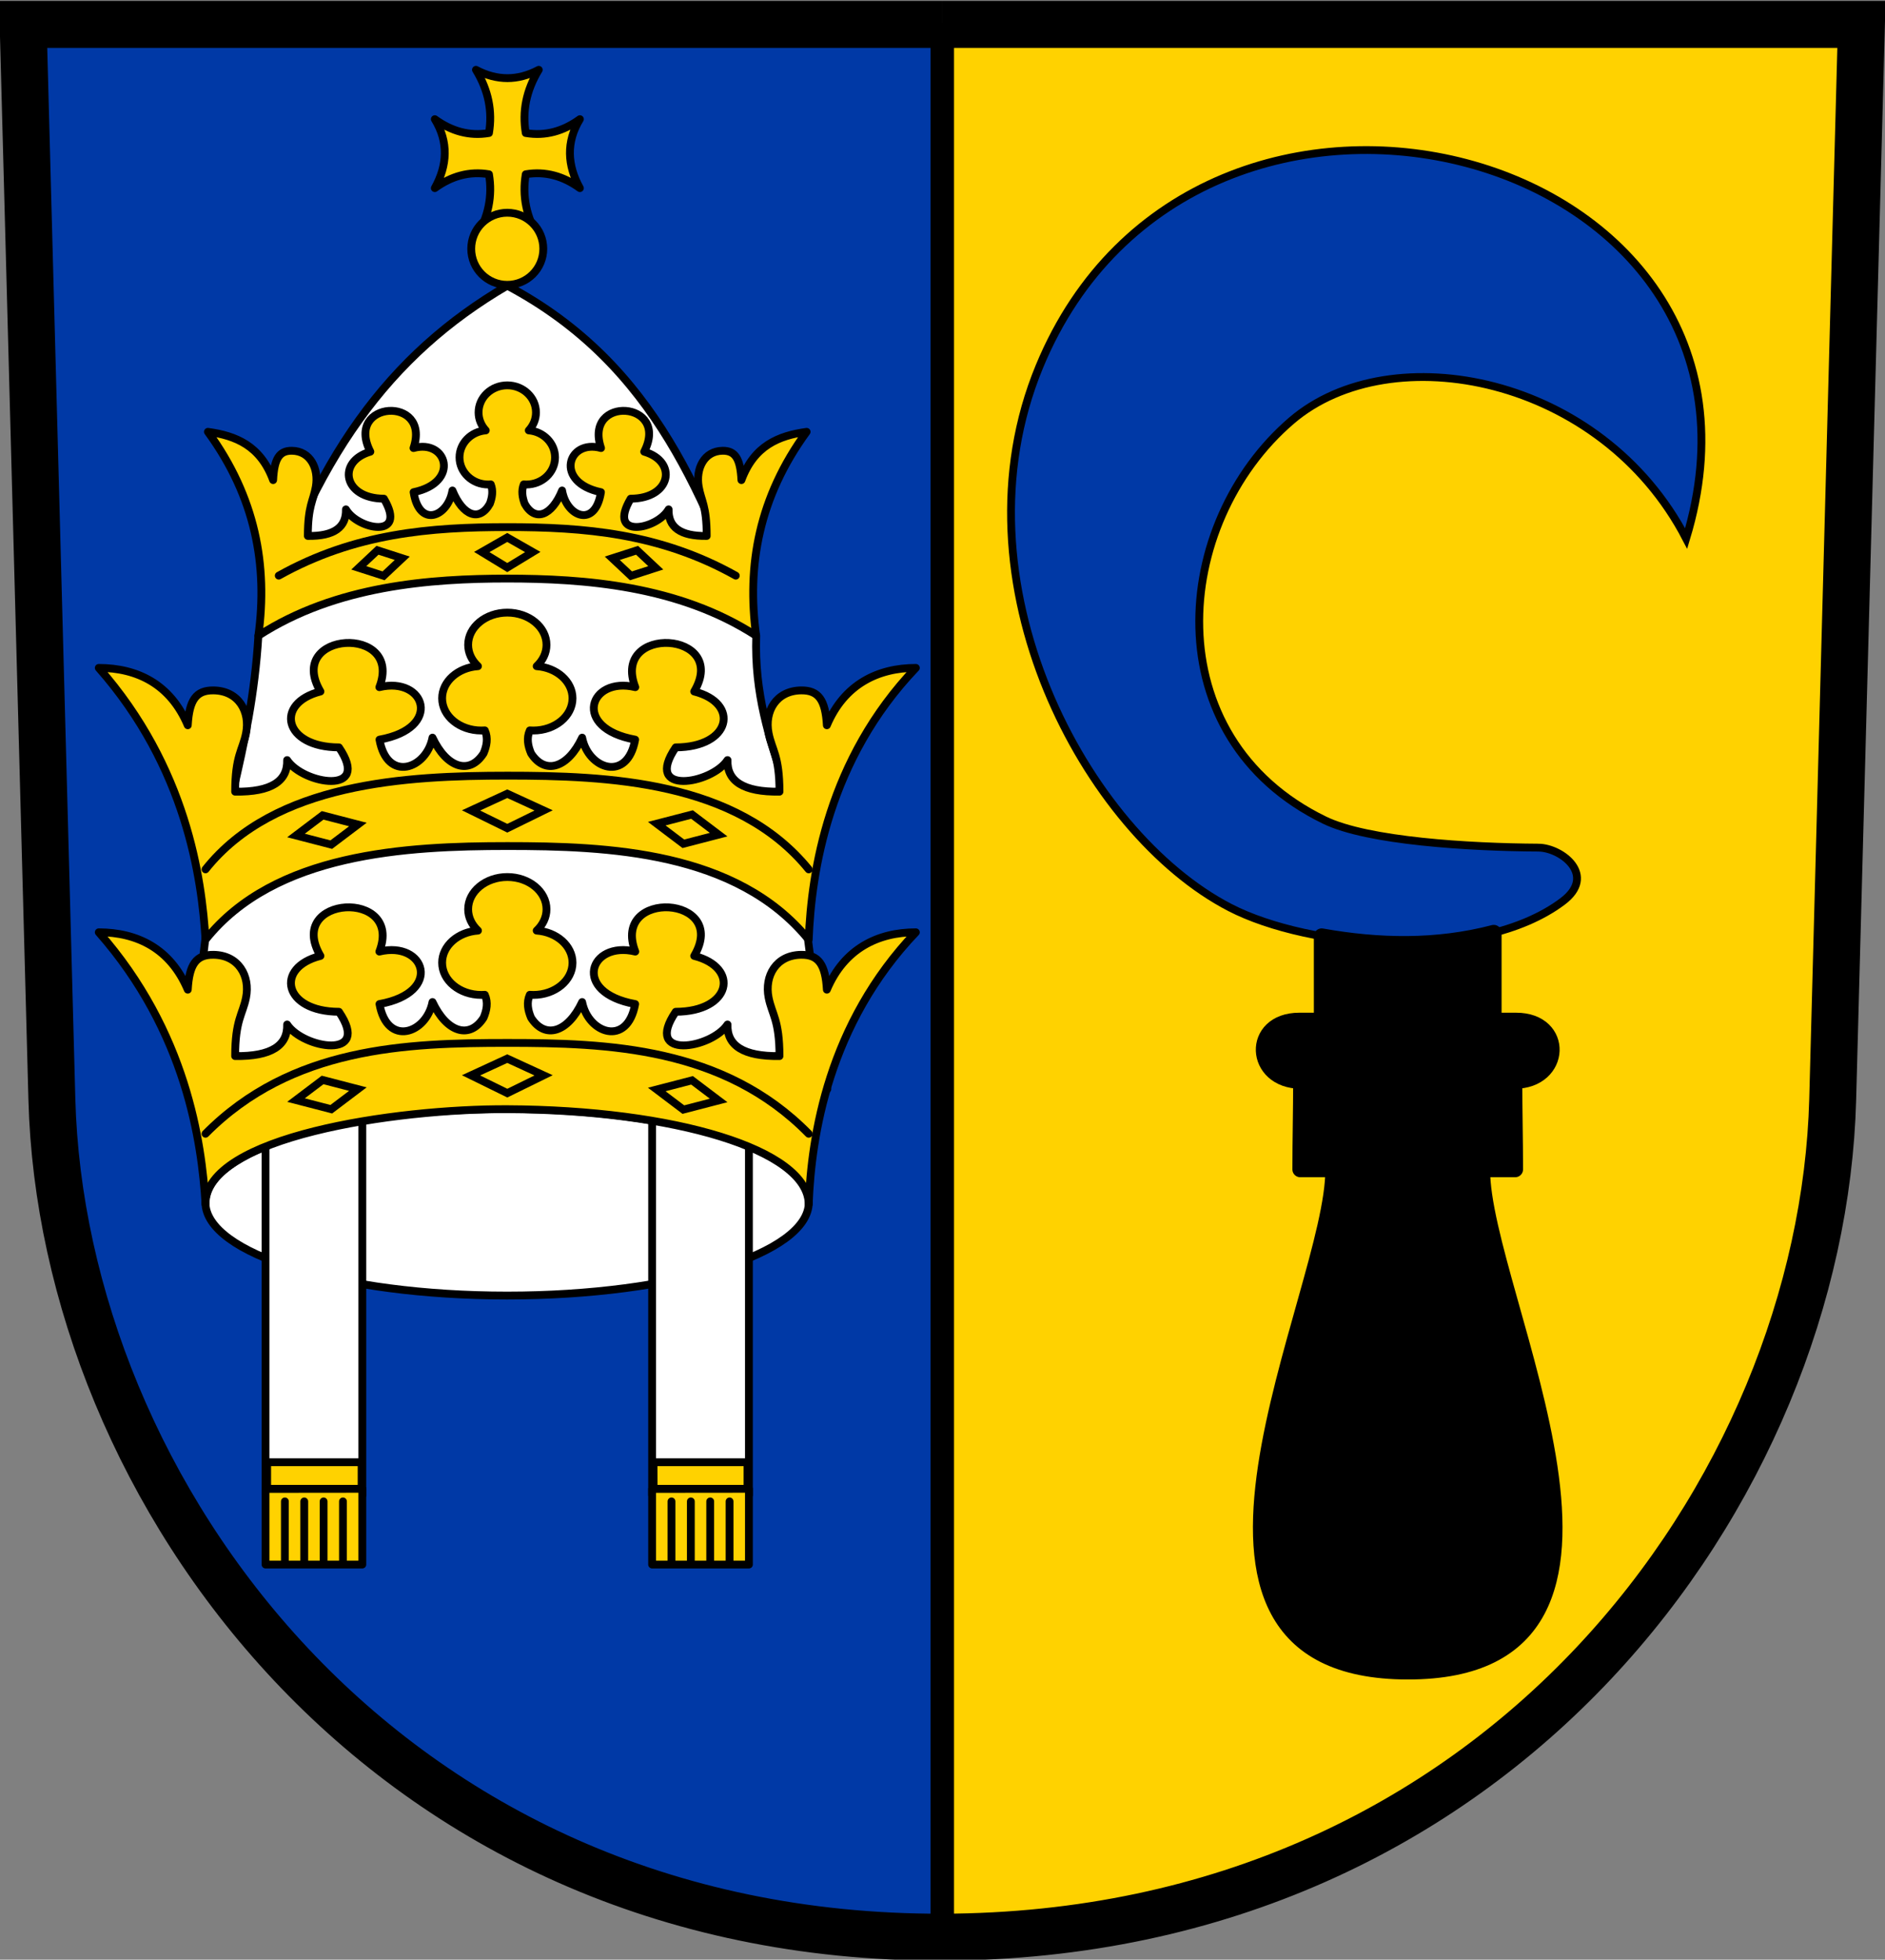 <?xml version="1.0" encoding="UTF-8"?><svg height="835.2" width="803.52" xmlns="http://www.w3.org/2000/svg"><rect width="100%" height="100%" fill="#808080" stroke="none"/><g stroke="#000" transform="translate(-10.575 -21.149)"><path d="m412.249 846.76c-238.533.565-375.121-191.403-379.56-357.04-4.093-152.741-8.165-305.451-12.249-458.16h391.8c.003 271.691.007 543.509.009 815.2z" fill="#0039a6" fill-rule="evenodd" stroke-width="1.333"/><path d="m412.249 846.76c238.526-.565 375.114-191.403 379.552-357.04 4.094-152.741 8.166-305.451 12.25-458.16-130.6 0-261.2 0-391.8 0-.002 271.691 0 543.509-.002 815.2z" fill="#ffd200" fill-rule="evenodd" stroke-width="1.333"/><g stroke-width="3.333"><path d="m226.74 493.815c71.025 0 128.603 17.794 128.603 39.745s-57.578 39.745-128.603 39.745c-71.024 0-128.601-17.794-128.601-39.745s57.577-39.745 128.601-39.745z" fill="#fff" fill-rule="evenodd"/><path d="m226.805 142.892c-50.238 29.359-82.853 73.508-106.092 149.2-2.954 50.099-18.164 83.265-22.506 128.255l-7.807 66.453 272.844-1.46-8.487-65.661c4.122-52.18-23.496-77.856-21.826-127.587-21.876-57.096-41.915-115.105-106.126-149.2z" fill="#fff" fill-rule="evenodd" stroke-linejoin="round"/><path d="m165.02 658.333c0-62 0-124 0-186-13.753 0-27.507 0-41.26 0v186z" fill="#fff" fill-rule="evenodd" stroke-linejoin="round"/><path d="m164.72 644.333c-13.42 0-26.841 0-40.261 0-.007 3.75.006 7.538 0 11.367 13.381-.023 26.841-.023 40.261-.023z" fill="#ffd200" fill-rule="evenodd" stroke-linejoin="round"/><path d="m165.02 655.68v32.267h-41.26c0-10.742 0-21.482 0-32.223 13.753-.047 27.507-.044 41.26-.044zm-33.008 32.267v-26.911zm8.252 0v-26.911zm8.252 0v-26.911zm8.252 0v-26.911z" fill="#ffd200" fill-rule="evenodd" stroke-linecap="round" stroke-linejoin="round"/><path d="m329.82 658.333c0-62 0-124 0-186-13.753 0-27.507 0-41.26 0v186z" fill="#fff" fill-rule="evenodd" stroke-linejoin="round"/><path d="m329.22 644.333c-13.353 0-26.707 0-40.06 0 .013 3.79.025 7.578.039 11.367 13.314-.023 26.668-.023 40.021-.023z" fill="#ffd200" fill-rule="evenodd" stroke-linejoin="round"/><path d="m329.82 655.68v32.267h-41.26c0-10.742 0-21.482 0-32.223 13.753-.047 27.507-.044 41.26-.044zm-33.008 32.267v-26.911zm8.252 0v-26.911zm8.252 0v-26.911zm8.252 0v-26.911z" fill="#ffd200" fill-rule="evenodd" stroke-linecap="round" stroke-linejoin="round"/><path d="m355.304 534.353c-.296-23.234-57.445-40.189-128.503-40.48-47.866-.196-128.757 11.755-128.625 40.48-1.575-26.206-8.109-73.413-45.499-115.868 16.412.035 30.544 6.952 37.94 24.459.617-10.719 3.521-14.948 10.939-14.868 10.711.113 15.729 9.025 13.899 18.235-1.446 7.269-4.626 9.488-4.642 24.93 15.408.207 22.447-4.506 22.154-13.465 6.76 10.295 36.16 15.297 22.081-5.415-23.625-.057-27.485-18.833-7.877-23.809-15.218-25.859 35.502-28.665 25.112-1.847 19.504-4.708 27.322 17.451.05 22.359 3.322 18.395 20.023 12.54 22.599-.855 6.057 12.955 15.815 16.03 21.775 6.698 1.326-3.122 2.022-6.522.534-9.783-.496.036-.997.055-1.502.055-9.223 0-16.7-6.147-16.7-13.73 0-7.189 6.721-13.086 15.277-13.681-2.605-2.439-4.188-5.621-4.188-9.109 0-7.583 7.477-13.73 16.7-13.73 9.225 0 16.703 6.147 16.703 13.73 0 3.488-1.583 6.67-4.188 9.109 8.556.595 15.277 6.492 15.277 13.681 0 7.583-7.477 13.73-16.7 13.73-.505 0-1.007-.019-1.503-.055-1.489 3.261-.792 6.661.535 9.783 5.96 9.332 15.717 6.257 21.775-6.698 2.576 13.395 19.277 19.25 22.598.855-27.272-4.908-19.453-27.067.051-22.359-10.392-26.818 40.329-24.012 25.112 1.847 19.608 4.976 15.748 23.752-7.877 23.809-14.079 20.712 15.321 15.71 22.081 5.415-.293 8.959 6.745 13.672 22.153 13.465-.016-15.442-3.196-17.661-4.641-24.93-1.831-9.21 3.188-18.122 13.899-18.235 7.417-.08 10.321 4.149 10.938 14.868 7.396-17.507 21.796-24.453 37.94-24.459-37.229 39.002-44.54 86.622-45.677 115.868z" fill="#ffd200" fill-rule="evenodd" stroke-linejoin="round"/><path d="m148.093 481.42 15.034 3.9-11.343 8.575-15.033-3.9z" fill="none"/><path d="m305.565 481.58-15.034 3.9 11.344 8.575 15.033-3.9z" fill="none"/><path d="m226.825 487.037 15.475-7.589c-5.165-2.373-10.328-4.745-15.493-7.119-5.151 2.374-10.299 4.746-15.448 7.119z" fill="none"/><path d="m355.304 504.353c-36.271-36.934-85.652-38.726-128.503-38.72-42.858.006-91.957 1.663-128.625 38.72" fill="none" stroke-linecap="round" stroke-linejoin="round"/><path d="m355.304 421.667c-30.671-37.735-85.652-39.947-128.503-39.94-42.858.005-99.157 2.882-128.625 39.94-1.575-26.207-8.109-73.414-45.499-115.868 16.412.034 30.544 6.952 37.94 24.458.617-10.718 3.521-14.948 10.939-14.868 10.711.114 15.729 9.026 13.899 18.235-1.446 7.269-4.626 9.488-4.642 24.931 15.408.206 22.447-4.507 22.154-13.466 6.76 10.295 36.16 15.298 22.081-5.414-23.625-.058-27.485-18.834-7.877-23.81-15.218-25.858 35.502-28.665 25.112-1.846 19.504-4.708 27.322 17.45.05 22.358 3.322 18.395 20.023 12.54 22.599-.854 6.057 12.954 15.815 16.029 21.775 6.697 1.326-3.121 2.022-6.521.534-9.783-.496.036-.997.055-1.502.055-9.223 0-16.7-6.147-16.7-13.729 0-7.19 6.721-13.087 15.277-13.682-2.605-2.438-4.188-5.621-4.188-9.109 0-7.583 7.477-13.729 16.7-13.729 9.225 0 16.703 6.146 16.703 13.729 0 3.488-1.583 6.671-4.188 9.109 8.556.595 15.277 6.492 15.277 13.682 0 7.582-7.477 13.729-16.7 13.729-.505 0-1.007-.019-1.503-.055-1.489 3.262-.792 6.662.535 9.783 5.96 9.332 15.717 6.257 21.775-6.697 2.576 13.394 19.277 19.249 22.598.854-27.272-4.908-19.453-27.066.051-22.358-10.392-26.819 40.329-24.012 25.112 1.846 19.608 4.976 15.748 23.752-7.877 23.81-14.079 20.712 15.321 15.709 22.081 5.414-.293 8.959 6.745 13.672 22.153 13.466-.016-15.443-3.196-17.662-4.641-24.931-1.831-9.209 3.188-18.121 13.899-18.235 7.417-.08 10.321 4.15 10.938 14.868 7.396-17.506 21.796-24.453 37.94-24.458-37.229 39.001-44.54 86.621-45.677 115.868z" fill="#ffd200" fill-rule="evenodd" stroke-linejoin="round"/><path d="m148.093 368.653 15.034 3.9-11.343 8.575-15.033-3.9z" fill="none"/><path d="m305.565 368.293-15.034 3.9 11.344 8.575 15.033-3.9z" fill="none"/><path d="m226.825 374.131 15.475-7.59c-5.165-2.373-10.328-4.745-15.493-7.118-5.151 2.373-10.299 4.745-15.448 7.118z" fill="none"/><path d="m355.304 391.667c-30.671-37.735-85.652-39.947-128.503-39.94-42.858.005-99.157 2.882-128.625 39.94" fill="none" stroke-linecap="round" stroke-linejoin="round"/><path d="m226.82 267.731c-32.627.006-73.036 2.928-106.107 24.361 4.07-29.932-1.2-59.061-21.513-86.901 11.829 1.62 22.381 5.846 27.8 20.572.452-9.015 2.581-12.572 8.016-12.506 7.848.096 11.525 7.592 10.184 15.336-1.059 6.115-3.389 7.979-3.401 20.97 11.29.173 16.448-3.792 16.233-11.327 4.953 8.659 26.496 12.867 16.18-4.553-17.312-.048-20.14-15.839-5.772-20.024-11.151-21.75 26.015-24.11 18.4-1.554 14.292-3.96 20.021 14.676.037 18.804 2.435 15.47 14.672 10.547 16.56-.718 4.438 10.894 11.587 13.48 15.955 5.632.972-2.624 1.483-5.484.392-8.227-.364.029-.731.047-1.101.047-6.758 0-12.236-5.171-12.236-11.548 0-6.047 4.924-11.007 11.193-11.507-1.909-2.052-3.068-4.728-3.068-7.66 0-6.379 5.479-11.548 12.236-11.548 6.76 0 12.239 5.169 12.239 11.548 0 2.932-1.159 5.608-3.068 7.66 6.269.5 11.193 5.46 11.193 11.507 0 6.377-5.479 11.548-12.236 11.548-.371 0-.737-.018-1.101-.047-1.091 2.743-.58 5.603.392 8.227 4.368 7.848 11.517 5.262 15.954-5.632 1.888 11.265 14.126 16.188 16.56.718-19.984-4.128-14.254-22.764.038-18.804-7.615-22.556 29.55-20.196 18.4 1.554 14.368 4.185 11.54 19.976-5.772 20.024-10.316 17.42 11.226 13.212 16.18 4.553-.215 7.535 4.942 11.5 16.233 11.327-.012-12.991-2.343-14.855-3.401-20.97-1.342-7.744 2.336-15.24 10.184-15.336 5.434-.066 7.564 3.491 8.016 12.506 5.418-14.726 15.97-18.952 27.8-20.572-20.314 27.84-25.583 56.969-21.514 86.901-33.07-21.433-73.458-24.355-106.085-24.361z" fill="#ffd200" fill-rule="evenodd" stroke-linejoin="round"/><path d="m129.401 266.489c32.474-18.153 64.771-20.684 97.398-20.69 32.648-.007 64.945 2.537 97.418 20.69" fill="none" stroke-linecap="round" stroke-linejoin="round"/><path d="m171.485 255.677 10.563 3.404-7.969 7.48-10.564-3.402z" fill="none"/><path d="m282.133 255.677-10.562 3.404 7.969 7.48 10.564-3.402z" fill="none"/><path d="m226.807 263.039 10.873-6.622c-3.629-2.07-7.257-4.14-10.887-6.21-3.618 2.07-7.236 4.14-10.854 6.21z" fill="none"/><path d="m226.881 118.815c4.35-.002 8.798 1.138 13.35 3.556-5.352-8.778-7.104-17.767-5.547-26.95 8.431-1.417 16.079.823 23.087 5.91-5.398-9.731-5.939-19.662 0-29.391-7.008 5.087-14.656 7.327-23.087 5.909-1.557-9.183.195-18.172 5.547-26.949-4.552 2.417-9 3.557-13.35 3.556-4.421-.001-8.869-1.139-13.421-3.556 5.352 8.777 7.104 17.767 5.547 26.949-8.431 1.417-16.079-.823-23.087-5.909 5.939 9.729 5.397 19.66 0 29.391 7.008-5.087 14.656-7.327 23.087-5.91 1.557 9.183-.195 18.172-5.547 26.95 4.552-2.418 9.072-3.558 13.421-3.556z" fill="#ffd200" fill-rule="evenodd" stroke-linejoin="round"/><path d="m226.808 111.819c8.484 0 15.361 6.877 15.361 15.362 0 8.486-6.877 15.363-15.361 15.363s-15.361-6.877-15.361-15.363c0-8.485 6.877-15.362 15.361-15.362z" fill="#ffd200" fill-rule="evenodd" stroke-linejoin="round"/><path d="m666.4 382.4c-29.448-.163-72.741-2.744-91.199-11.705-72.44-35.171-65.264-126.44-14.077-170.287 42.439-36.353 132.132-19.204 168.209 50.259 50.658-167.272-208.814-235.054-275.686-73.331-37.822 91.467 19.581 198.767 81.27 230.623 33.756 17.432 106.224 23.996 141.698-2.591 14.832-11.116-.327-22.857-10.215-22.968z" fill="#0039a6" fill-rule="evenodd"/></g><path d="m573.96 420.16c-.016 12.333.009 23.587.007 35.92-3.171.004-6.342.007-9.512.011-21-.023-19.82 25.741.685 25.761-.008 12.621-.323 25.096-.323 37.689h14.034c.388 52.727-87.574 213.946 31.782 214.059 119.375.113 31.412-161.332 31.8-214.059h14.034c0-12.593-.315-25.068-.323-37.689 20.505-.02 21.687-25.784.685-25.761-3.17-.004-6.34-.007-9.51-.011-.004-12.333.016-25.087.001-37.42-24.453 6.399-49.22 5.8-73.36 1.5z" fill-rule="evenodd" stroke-linejoin="round" stroke-width="6.667"/><path d="m412.24 31.56c-130.6 0-261.2 0-391.8 0 4.084 152.709 8.156 305.419 12.249 458.16 4.439 165.637 141.027 357.605 379.56 357.04 238.526-.565 375.114-191.403 379.552-357.04 4.094-152.741 8.166-305.451 12.25-458.16-130.6 0-261.2 0-391.8 0" fill="none" stroke-width="20"/><path d="m412.248 846.631v-815.159" fill="none" stroke-width="10"/></g></svg>